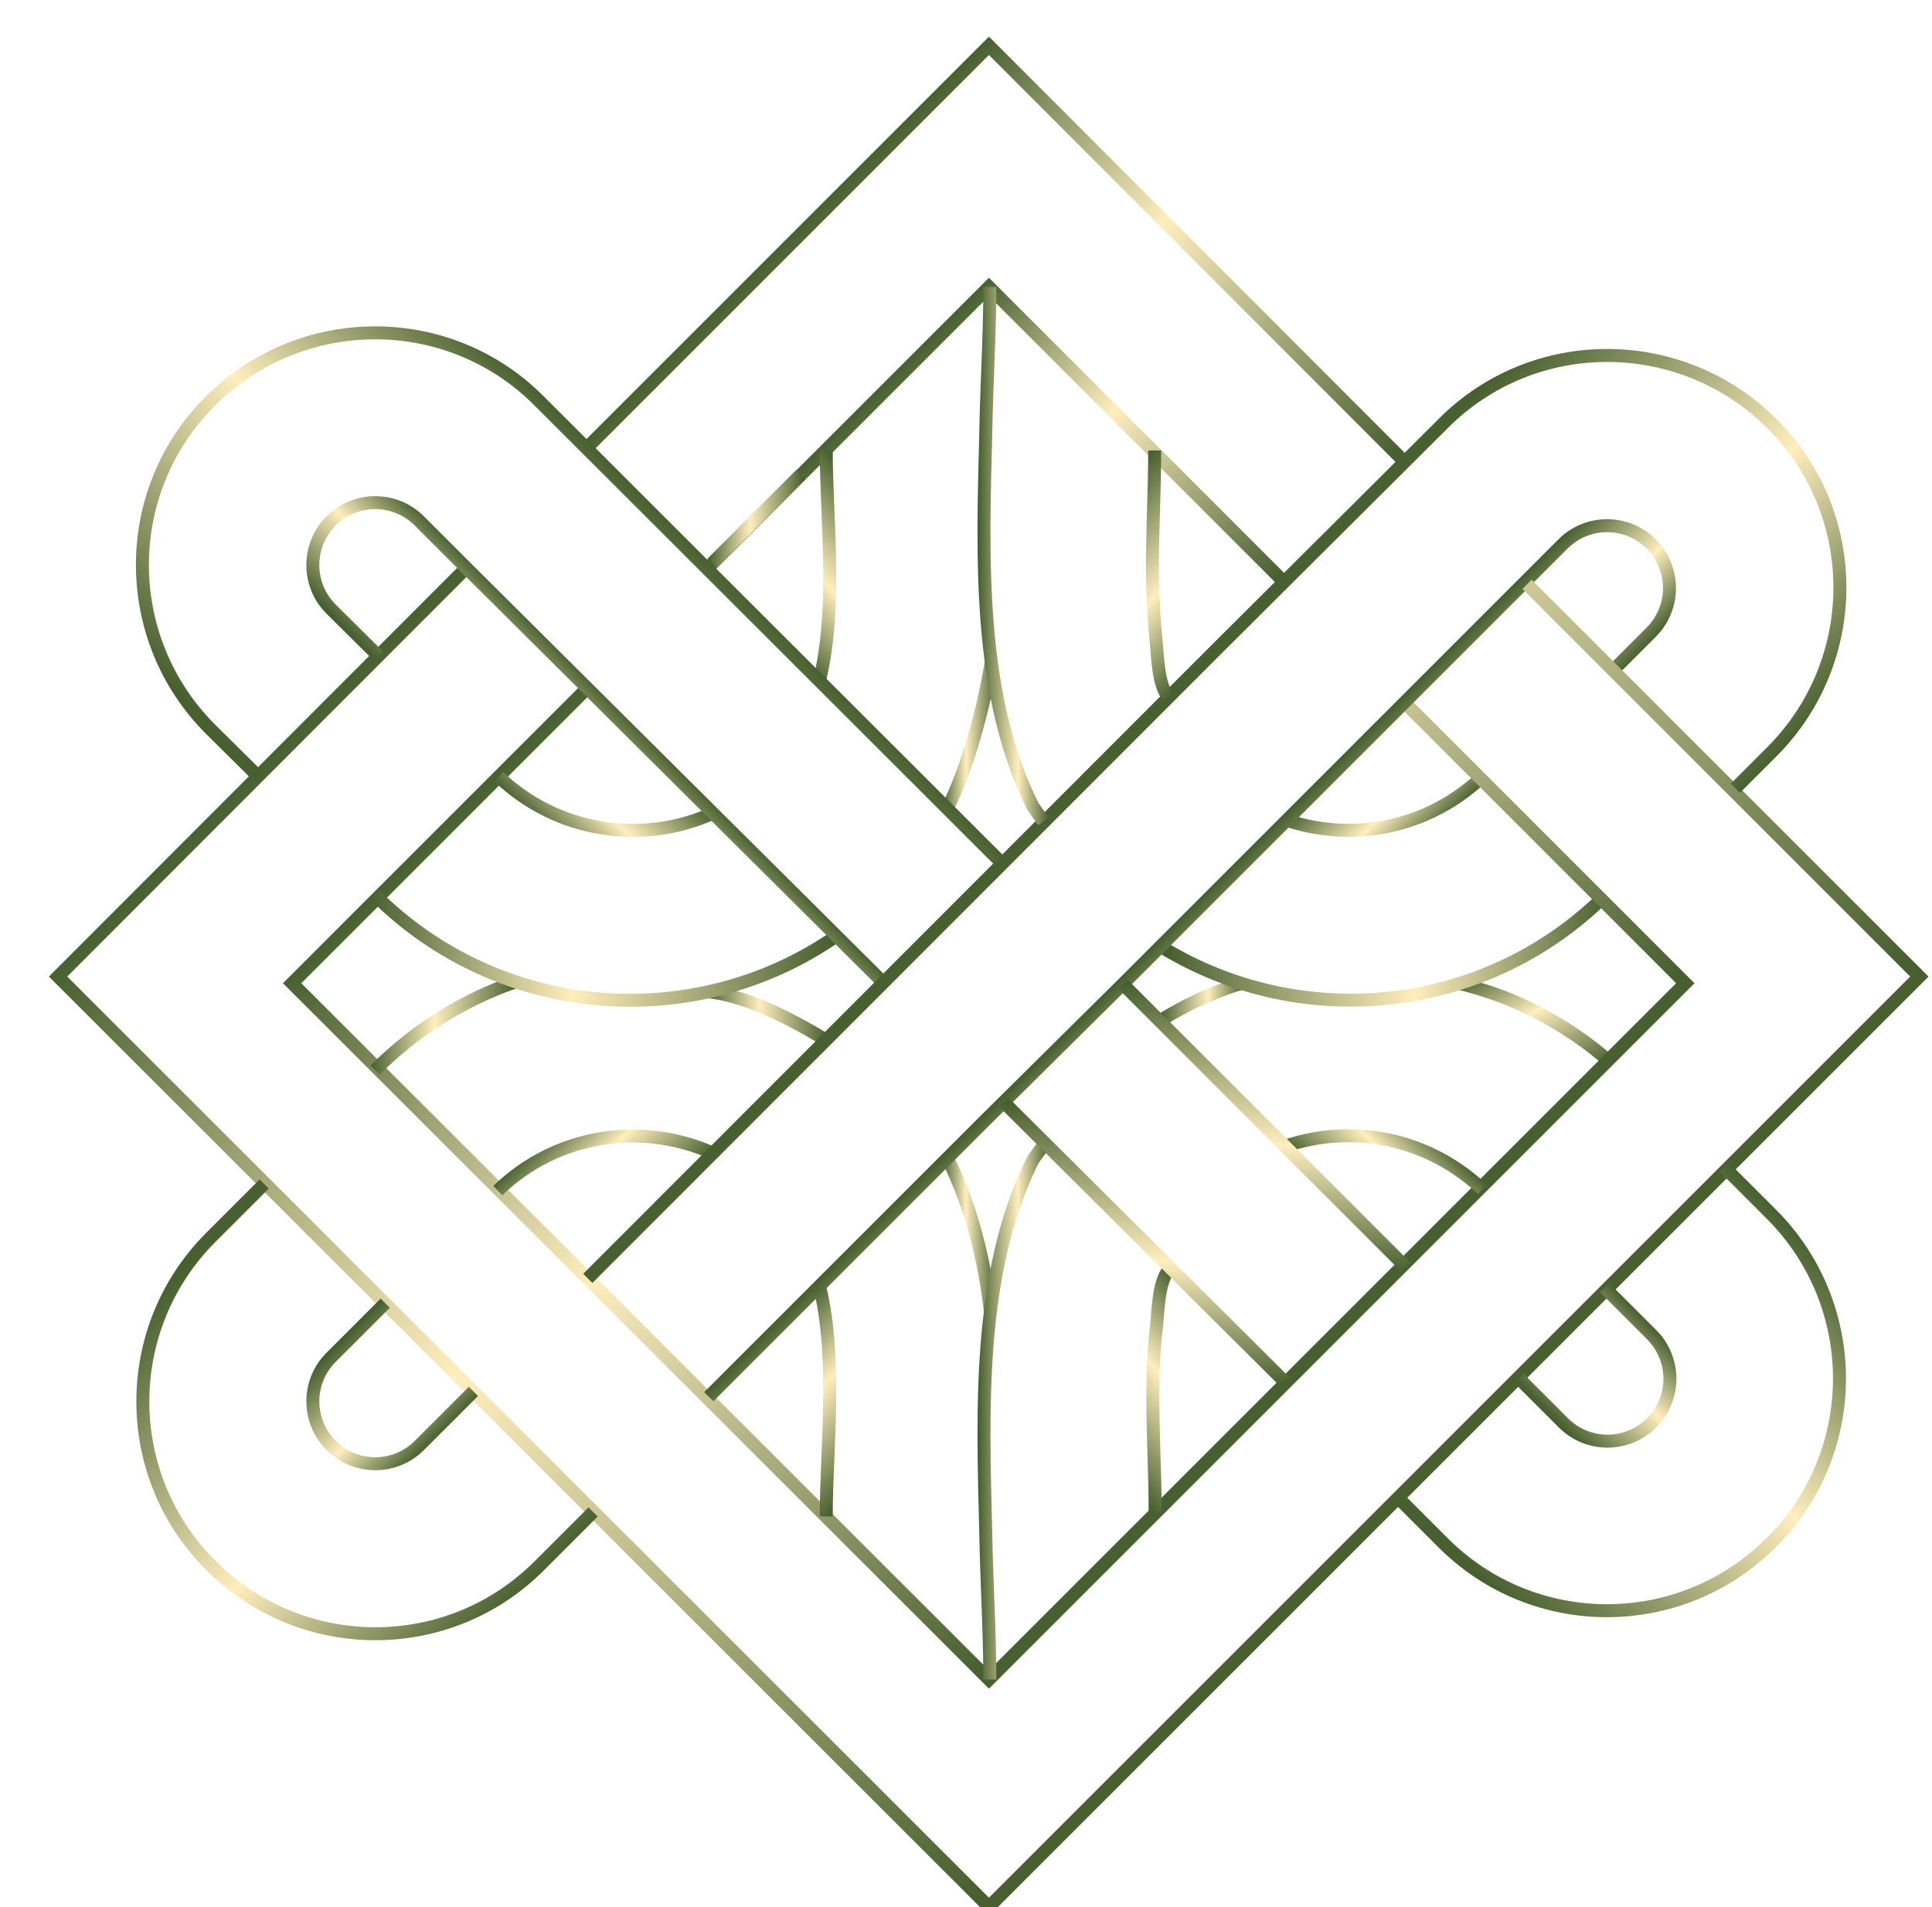 <?xml version="1.0" encoding="UTF-8"?>
<svg id="Layer_1" data-name="Layer 1" xmlns="http://www.w3.org/2000/svg" xmlns:xlink="http://www.w3.org/1999/xlink" viewBox="0 0 595.28 587.74">
  <defs>
    <style>
      .cls-1 {
        stroke: url(#linear-gradient-27);
      }

      .cls-1, .cls-2, .cls-3, .cls-4, .cls-5, .cls-6, .cls-7, .cls-8, .cls-9, .cls-10, .cls-11, .cls-12, .cls-13, .cls-14, .cls-15, .cls-16, .cls-17, .cls-18, .cls-19, .cls-20, .cls-21, .cls-22, .cls-23, .cls-24, .cls-25, .cls-26, .cls-27, .cls-28, .cls-29, .cls-30, .cls-31, .cls-32, .cls-33 {
        fill: none;
        stroke-miterlimit: 10;
        stroke-width: 4px;
      }

      .cls-2 {
        stroke: url(#linear-gradient-25);
      }

      .cls-3 {
        stroke: url(#linear-gradient-28);
      }

      .cls-4 {
        stroke: url(#linear-gradient-29);
      }

      .cls-5 {
        stroke: url(#linear-gradient-26);
      }

      .cls-6 {
        stroke: url(#linear-gradient-24);
      }

      .cls-7 {
        stroke: url(#linear-gradient-33);
      }

      .cls-8 {
        stroke: url(#linear-gradient-30);
      }

      .cls-9 {
        stroke: url(#linear-gradient-32);
      }

      .cls-10 {
        stroke: url(#linear-gradient-31);
      }

      .cls-11 {
        stroke: url(#linear-gradient-23);
      }

      .cls-12 {
        stroke: url(#linear-gradient-20);
      }

      .cls-13 {
        stroke: url(#linear-gradient-14);
      }

      .cls-14 {
        stroke: url(#linear-gradient-16);
      }

      .cls-15 {
        stroke: url(#linear-gradient-18);
      }

      .cls-16 {
        stroke: url(#linear-gradient-15);
      }

      .cls-17 {
        stroke: url(#linear-gradient-17);
      }

      .cls-18 {
        stroke: url(#linear-gradient-19);
      }

      .cls-19 {
        stroke: url(#linear-gradient-10);
      }

      .cls-20 {
        stroke: url(#linear-gradient-12);
      }

      .cls-21 {
        stroke: url(#linear-gradient-13);
      }

      .cls-22 {
        stroke: url(#linear-gradient-11);
      }

      .cls-23 {
        stroke: url(#linear-gradient-22);
      }

      .cls-24 {
        stroke: url(#linear-gradient-21);
      }

      .cls-25 {
        stroke: url(#linear-gradient-3);
      }

      .cls-26 {
        stroke: url(#linear-gradient-4);
      }

      .cls-27 {
        stroke: url(#linear-gradient-2);
      }

      .cls-28 {
        stroke: url(#linear-gradient-7);
      }

      .cls-29 {
        stroke: url(#linear-gradient-6);
      }

      .cls-30 {
        stroke: url(#linear-gradient-5);
      }

      .cls-31 {
        stroke: url(#linear-gradient-9);
      }

      .cls-32 {
        stroke: url(#linear-gradient-8);
      }

      .cls-34 {
        filter: url(#drop-shadow-2);
      }

      .cls-33 {
        stroke: url(#linear-gradient);
      }
    </style>
    <filter id="drop-shadow-2" filterUnits="userSpaceOnUse">
      <feOffset dx="7" dy="7"/>
      <feGaussianBlur result="blur" stdDeviation="10"/>
      <feFlood flood-color="#ffe9c2" flood-opacity=".28"/>
      <feComposite in2="blur" operator="in"/>
      <feComposite in="SourceGraphic"/>
    </filter>
    <linearGradient id="linear-gradient" x1="-12425.76" y1="14260.03" x2="-12399.59" y2="14260.03" gradientTransform="translate(-12049.39 -13958.62) rotate(-180) scale(1 -1)" gradientUnits="userSpaceOnUse">
      <stop offset="0" stop-color="#486030"/>
      <stop offset=".43" stop-color="#ffeebe"/>
      <stop offset=".98" stop-color="#486030"/>
    </linearGradient>
    <linearGradient id="linear-gradient-2" x1="3633.18" y1="12991.31" x2="3679.06" y2="12991.31" gradientTransform="translate(9753.51 -9484.51) rotate(59.2)" xlink:href="#linear-gradient"/>
    <linearGradient id="linear-gradient-3" x1="-15729.95" y1="6453.21" x2="-15693.91" y2="6453.21" gradientTransform="translate(-15253.86 -6306.73) rotate(-135)" xlink:href="#linear-gradient"/>
    <linearGradient id="linear-gradient-4" x1="-12537.65" y1="-273" x2="-12399.46" y2="-273" gradientTransform="translate(-12049.39 12.7) rotate(-180)" xlink:href="#linear-gradient"/>
    <linearGradient id="linear-gradient-5" x1="3438.82" y1="6322.5" x2="3746.36" y2="6322.5" gradientTransform="translate(-6713.32 2226.3) rotate(45) scale(1 -1)" xlink:href="#linear-gradient"/>
    <linearGradient id="linear-gradient-6" x1="-5450.17" y1="16733.24" x2="-5414.11" y2="16733.24" gradientTransform="translate(-15253.86 -7639.18) rotate(135) scale(1 -1)" xlink:href="#linear-gradient"/>
    <linearGradient id="linear-gradient-7" x1="-5362.58" y1="16734.07" x2="-5305.08" y2="16734.07" gradientTransform="translate(-15253.86 -7639.18) rotate(135) scale(1 -1)" xlink:href="#linear-gradient"/>
    <linearGradient id="linear-gradient-8" x1="283.35" y1="14353.27" x2="300.16" y2="14353.27" gradientTransform="translate(0 -13980.03)" xlink:href="#linear-gradient"/>
    <linearGradient id="linear-gradient-9" x1="-12365.48" y1="14386.24" x2="-12343.55" y2="14386.24" xlink:href="#linear-gradient"/>
    <linearGradient id="linear-gradient-10" x1="-15574.71" y1="6287.64" x2="-15532.07" y2="6287.64" gradientTransform="translate(-15079.88 -6253.85) rotate(-135)" xlink:href="#linear-gradient"/>
    <linearGradient id="linear-gradient-11" x1="210.96" y1="14285.85" x2="248.31" y2="14285.85" gradientTransform="translate(0 -13980.03)" xlink:href="#linear-gradient"/>
    <linearGradient id="linear-gradient-12" x1="3506.87" y1="7805.43" x2="3548.12" y2="7805.43" gradientTransform="translate(3204.46 -7660.6) rotate(45)" xlink:href="#linear-gradient"/>
    <linearGradient id="linear-gradient-13" x1="107.18" y1="14288.89" x2="152.94" y2="14288.89" gradientTransform="translate(0 -13980.03)" xlink:href="#linear-gradient"/>
    <linearGradient id="linear-gradient-14" x1="-6772.94" y1="-2474.69" x2="-6731.7" y2="-2474.69" gradientTransform="translate(3204.46 -6285.31) rotate(-45) scale(1 -1)" xlink:href="#linear-gradient"/>
    <linearGradient id="linear-gradient-15" x1="3414.38" y1="6264.44" x2="3824" y2="6264.44" gradientTransform="translate(-6691.11 2164.35) rotate(45) scale(1 -1)" xlink:href="#linear-gradient"/>
    <linearGradient id="linear-gradient-16" x1="3414.48" y1="6380.7" x2="3597.56" y2="6380.7" gradientTransform="translate(-6691.11 2164.35) rotate(45) scale(1 -1)" xlink:href="#linear-gradient"/>
    <linearGradient id="linear-gradient-17" x1="3438.92" y1="6414.23" x2="3569.36" y2="6414.23" gradientTransform="translate(-6713.32 2226.3) rotate(45) scale(1 -1)" xlink:href="#linear-gradient"/>
    <linearGradient id="linear-gradient-18" x1="211.26" y1="-118.67" x2="241.23" y2="-118.67" gradientTransform="translate(0 34.12) scale(1 -1)" xlink:href="#linear-gradient"/>
    <linearGradient id="linear-gradient-19" x1="283.35" y1="-185.54" x2="300.39" y2="-185.54" gradientTransform="translate(0 34.12) scale(1 -1)" xlink:href="#linear-gradient"/>
    <linearGradient id="linear-gradient-20" x1="107" y1="-251.14" x2="251.72" y2="-251.14" gradientTransform="translate(0 34.12) scale(1 -1)" xlink:href="#linear-gradient"/>
    <linearGradient id="linear-gradient-21" x1="-6680.54" y1="-2471.03" x2="-6626.98" y2="-2471.03" gradientTransform="translate(3204.46 -6285.31) rotate(-45) scale(1 -1)" xlink:href="#linear-gradient"/>
    <linearGradient id="linear-gradient-22" x1="-5204.35" y1="16387.21" x2="-5161.5" y2="16387.21" gradientTransform="translate(-15079.88 -7692.07) rotate(135) scale(1 -1)" xlink:href="#linear-gradient"/>
    <linearGradient id="linear-gradient-23" x1="-5171.26" y1="16643.64" x2="-5234.01" y2="16580.9" gradientTransform="translate(-15079.88 -7692.07) rotate(135) scale(1 -1)" xlink:href="#linear-gradient"/>
    <linearGradient id="linear-gradient-24" x1="-5347.37" y1="16769.48" x2="-5200.25" y2="16769.48" gradientTransform="translate(-15079.88 -7692.07) rotate(135) scale(1 -1)" xlink:href="#linear-gradient"/>
    <linearGradient id="linear-gradient-25" x1="-5294.91" y1="16743.5" x2="-5252.53" y2="16743.5" gradientTransform="translate(-15079.88 -7692.07) rotate(135) scale(1 -1)" xlink:href="#linear-gradient"/>
    <linearGradient id="linear-gradient-26" x1="-5222.38" y1="16645.16" x2="-5286.18" y2="16581.35" gradientTransform="translate(-15079.88 -7692.07) rotate(135) scale(1 -1)" xlink:href="#linear-gradient"/>
    <linearGradient id="linear-gradient-27" x1="-5256.21" y1="16361.52" x2="-5108.99" y2="16361.52" gradientTransform="translate(-15079.88 -7692.07) rotate(135) scale(1 -1)" xlink:href="#linear-gradient"/>
    <linearGradient id="linear-gradient-28" x1="3599.28" y1="7808.91" x2="3652.83" y2="7808.91" gradientTransform="translate(3204.46 -7660.6) rotate(45)" xlink:href="#linear-gradient"/>
    <linearGradient id="linear-gradient-29" x1="-15483.67" y1="6018.56" x2="-15441.3" y2="6018.56" gradientTransform="translate(-15079.88 -6253.85) rotate(-135)" xlink:href="#linear-gradient"/>
    <linearGradient id="linear-gradient-30" x1="-15627.13" y1="6313.62" x2="-15479.81" y2="6313.62" gradientTransform="translate(-15079.88 -6253.85) rotate(-135)" xlink:href="#linear-gradient"/>
    <linearGradient id="linear-gradient-31" x1="-15536.15" y1="5992.29" x2="-15389.02" y2="5992.29" gradientTransform="translate(-15079.88 -6253.85) rotate(-135)" xlink:href="#linear-gradient"/>
    <linearGradient id="linear-gradient-32" x1="-12365.48" y1="-151.66" x2="-12343.55" y2="-151.66" gradientTransform="translate(-12049.39 12.7) rotate(-180)" xlink:href="#linear-gradient"/>
    <linearGradient id="linear-gradient-33" x1="-15642.38" y1="6454.37" x2="-15584.02" y2="6454.37" gradientTransform="translate(-15253.86 -6306.73) rotate(-135)" xlink:href="#linear-gradient"/>
    <filter id="drop-shadow-3" filterUnits="userSpaceOnUse">
      <feOffset dx="7" dy="7"/>
      <feGaussianBlur result="blur-2" stdDeviation="10"/>
      <feFlood flood-color="#ffe9c2" flood-opacity=".28"/>
      <feComposite in2="blur-2" operator="in"/>
      <feComposite in="SourceGraphic"/>
    </filter>
  </defs>
  <g class="cls-34">
    <path class="cls-33" d="M351.24,307.05c7.1-4.37,14.48-7.78,22.13-10.38l2.46-.68"/>
    <path class="cls-27" d="M443.02,296.12c4.37,1.09,8.6,2.46,12.7,3.96,12.29,4.78,23.35,11.47,32.92,19.8"/>
    <path class="cls-25" d="M449.44,232.61c-16.25,15.3-38.79,19.8-58.86,13.52l-1.23-.41"/>
    <path class="cls-26" d="M486.87,269.63c-37.15,36.19-93.28,41.25-135.76,15.3"/>
    <polyline class="cls-30" points="425.68 209.4 512.27 295.99 297.71 510.55 83.01 295.99 173.83 205.16"/>
    <path class="cls-29" d="M449.72,359.49c-16.25-15.43-39.06-20.08-59.14-13.79l-1.23.41"/>
    <path class="cls-28" d="M348.92,459.06c0-12.57-.82-25.13-.68-37.56,0-6.56.27-13.11,1.09-19.67.55-5.19.55-13.25,3.69-17.48"/>
    <path class="cls-32" d="M285.14,350.34c7.1,14.48,11.06,30.18,12.97,46.44"/>
    <path class="cls-31" d="M297.98,510.55c0-14.89-.96-29.64-1.23-44.39-.96-38.38-2.73-80.99,14.48-115.68l3.28-4.64"/>
    <path class="cls-19" d="M211.39,423.41l84.54-84.54,43.57-43.16,121.42-121.42,13.66-13.66c7.51-7.51,19.67-7.51,27.18,0,7.51,7.51,7.51,19.67,0,27.18l-11.47,11.47"/>
    <path class="cls-22" d="M211.12,298.58c9.01.96,21.03,5.6,36.06,14.75"/>
    <path class="cls-20" d="M146.38,359.9c18.03-17.48,44.39-21.31,66.1-11.61"/>
    <path class="cls-21" d="M108.55,322.75c3.14-3.14,6.56-6.15,9.97-8.88,10.11-8.06,21.99-14.48,33.73-18.44"/>
    <path class="cls-13" d="M146.65,232.34c18.03,17.21,44.25,21.03,65.83,11.34"/>
    <polyline class="cls-16" points="463.51 173.07 584.38 293.94 297.71 580.61 10.89 293.94 136.68 168.01"/>
    <polyline class="cls-14" points="173.83 131 297.71 7.12 425.68 135.23"/>
    <polyline class="cls-17" points="211.39 167.74 297.71 81.42 388.53 172.25"/>
    <line class="cls-15" x1="212.62" y1="166.37" x2="239.8" y2="139.19"/>
    <path class="cls-18" d="M285.14,241.63c6.15-12.43,11.06-30.73,13.25-44.52"/>
    <path class="cls-12" d="M108.41,268.67c38.65,38.65,98.75,42.89,142.18,12.84"/>
    <path class="cls-24" d="M245.67,202.02c5.33-22.67,1.91-49.03,1.91-70.34"/>
    <path class="cls-23" d="M264.65,295.3l-128.79-128.11-13.66-13.66c-7.51-7.51-19.67-7.51-27.18,0-7.51,7.51-7.51,19.67,0,27.18l14.61,14.48"/>
    <path class="cls-11" d="M388.67,418.63l-86.45-86.04"/>
    <path class="cls-6" d="M524.29,352.67l14.48,14.48c28,28,28,73.34,0,101.2-28,28-73.34,28-101.2,0l-13.93-13.93"/>
    <path class="cls-2" d="M461.05,417.81l13.66,13.66c7.51,7.51,19.67,7.51,27.18,0,7.51-7.51,7.51-19.67,0-27.18l-14.48-14.48"/>
    <path class="cls-5" d="M338.95,296.26l87.41,87.41"/>
    <path class="cls-1" d="M72.49,232.2l-14.61-14.48c-28-28-28-73.34,0-101.2,28-27.86,73.34-28,101.2,0l143,142.86"/>
    <path class="cls-3" d="M245.67,389.95c5.33,22.67,1.91,49.17,1.91,70.34"/>
    <path class="cls-4" d="M138.87,421.77l-16.66,16.66c-7.51,7.51-19.67,7.51-27.18,0-7.51-7.51-7.51-19.67,0-27.18l16.66-16.66"/>
    <path class="cls-8" d="M527.7,235.89l11.2-11.2c28-28,28-73.34,0-101.2-28-27.86-73.34-28-101.2,0l-69.79,69.52-193.8,193.94"/>
    <path class="cls-10" d="M74.4,357.86l-16.39,16.39c-28,28-28,73.34,0,101.2,28,28,73.34,28,101.2,0l16.53-16.53"/>
    <path class="cls-9" d="M297.98,81.42c0,14.89-.96,29.64-1.23,44.39-.96,38.38-2.73,80.99,14.48,115.68l3.28,4.64"/>
    <path class="cls-7" d="M352.88,207.76c-3.14-4.23-3.14-12.29-3.69-17.48-.68-6.56-.96-13.11-1.09-19.67-.14-12.97.68-25.95.68-38.79"/>
  </g>
</svg>